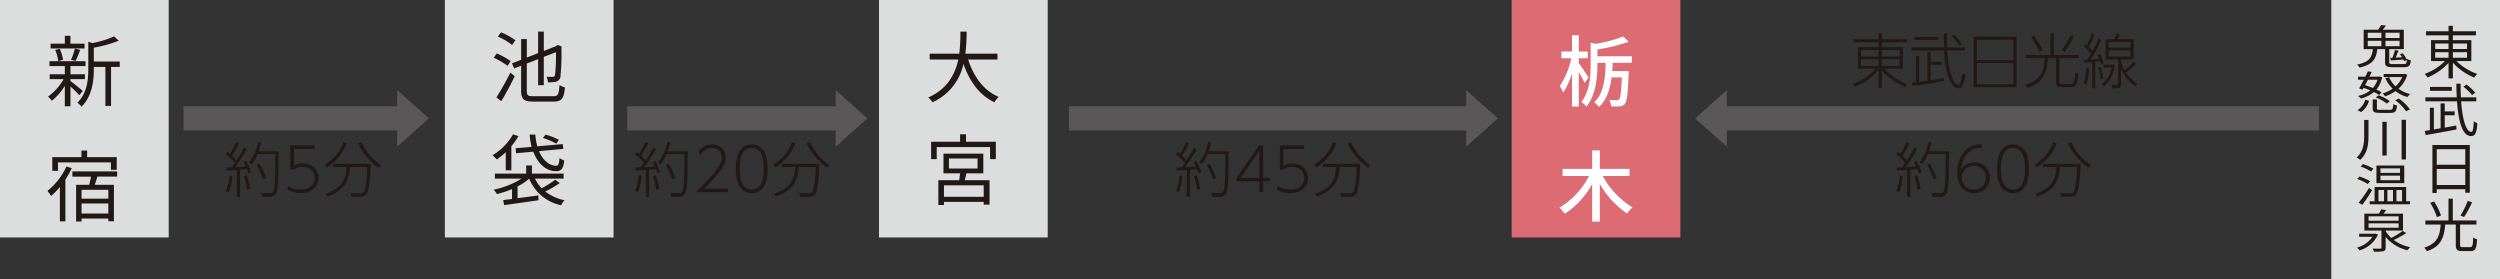 <svg xmlns="http://www.w3.org/2000/svg" width="783.096" height="87.416" viewBox="0 0 783.096 87.416">
  <rect x="0" y="0" width="783.096" height="87.416" fill="#333333" stroke="none"/>
  <g id="train03" transform="translate(-250.561 -2332.107)">
    <path id="パス_4296" data-name="パス 4296" d="M238.3,667.51h-7.835v1.516h6.6V675.8h-5.723a17.625,17.625,0,0,0,7,4.812l-.4.953c-4.981-2.154-6.815-4.565-7.471-5.447v5.783h-1v-5.765a18.465,18.465,0,0,1-7.414,5.356l-.508-.993a16.141,16.141,0,0,0,7-4.7H223v-6.779h6.469V667.51h-7.832v-.935h7.832v-1.8h1v1.8H238.3Zm-14.358,4.457h5.525v-2.024h-5.525Zm0,2.939h5.525v-2.078h-5.525Zm12.121-4.963h-5.6v2.024h5.6Zm0,2.884h-5.6v2.078h5.6Z" transform="translate(609.544 1677.84)" fill="#221815"/>
    <path id="パス_4297" data-name="パス 4297" d="M238.707,664.77c.018,1.91.054,3.35.09,4.379h5.471v.938h-5.435a27.234,27.234,0,0,0,1.272,7.955c.144.376,1.038,2.773,2.054,2.773.253,0,.49-.054.689-.56a15.355,15.355,0,0,0,.656-3.053l.944.484a9.462,9.462,0,0,1-1.017,3.594,1.4,1.4,0,0,1-1.182.656c-1.744,0-2.908-2.806-3.4-4.418a28.121,28.121,0,0,1-1.035-7.432h-10.2v-.938H237.8c-.054-1.326-.075-3.05-.075-4.379Zm-.983,14.885a78.385,78.385,0,0,1-9.9,1.462l-.126-.938c.472-.036.764-.072,1.272-.129v-8.166h1v8.072c.872-.114,1.744-.225,2.6-.355v-9.008h.98v3.05h3.4v.92h-3.4v4.887c1.69-.283,2.379-.394,4.177-.77Zm-1.78-12.845h-7.561v-.917h7.561Zm6.653,1.874a17.9,17.9,0,0,0-2.382-3.035l.656-.6a16.786,16.786,0,0,1,2.49,3.053Z" transform="translate(621.736 1677.828)" fill="#221815"/>
    <path id="パス_4298" data-name="パス 4298" d="M247.548,680.943H234.08V665.1h13.468Zm-12.43-8.539h11.375v-6.328H235.118Zm0,7.6h11.375v-6.629H235.118Z" transform="translate(634.703 1678.488)" fill="#221815"/>
    <path id="パス_4299" data-name="パス 4299" d="M247.3,671.51v-6.74h1.035v6.74h7.8v.975h-6.051v7.206c0,.659.054.881.872.881h2.6c.818,0,1.218-.057,1.492-3.462l1.035.2c-.4,3.612-.653,4.232-2.415,4.232h-2.8c-1.471,0-1.8-.319-1.8-1.684v-7.378h-2.617c-.018,4.1-1.326,7.75-6.433,9.324l-.49-1.05c5.468-1.308,5.871-5.747,5.871-8.274h-5.907v-.975Zm-5.125-6.03a27.35,27.35,0,0,1,2.671,4.511l-1.035.472a28.926,28.926,0,0,0-2.544-4.533Zm12.43.3a22.544,22.544,0,0,1-2.854,4.7l-.926-.542a21.365,21.365,0,0,0,2.764-4.626Z" transform="translate(645.552 1677.828)" fill="#221815"/>
    <path id="パス_4300" data-name="パス 4300" d="M245.52,680.367a17.736,17.736,0,0,0,.854-4.905l.908.072a15.881,15.881,0,0,1-.908,5.338Zm5.561-13.63a35.815,35.815,0,0,1-3.344,6.2,26.858,26.858,0,0,0,2.692-.243c-.238-.617-.364-.878-.511-1.2l.764-.34a11.353,11.353,0,0,1,1.164,2.962l-.836.334a9.624,9.624,0,0,0-.292-.99c-.671.09-1.128.15-1.51.187v8.292h-.944v-8.2c-1.744.093-2.015.111-2.617.132l-.072-.86c.764-.021.836-.021,1.128-.021.436-.656,1.035-1.666,1.2-1.967a21,21,0,0,0-2.328-2.171l.472-.749c.292.226.346.28.472.376a27.427,27.427,0,0,0,1.582-3.708l.89.337c-.144.355-1.146,2.827-1.78,3.97.126.111.782.71,1.164,1.143a37.915,37.915,0,0,0,1.853-3.823Zm-.2,12.394a18.332,18.332,0,0,0-.764-3.669l.764-.244a14.316,14.316,0,0,1,.854,3.651Zm.325,1.534a8.066,8.066,0,0,0,3.092-5.2h-2.454v-.92h3.525c-.4,2.791-1.582,5.45-3.525,6.875Zm10.869-6.4a19,19,0,0,1-3.236,2.713,11.492,11.492,0,0,0,3.564,3.483l-.583.917a12.863,12.863,0,0,1-4.542-5.543v4.683c0,1.158-.364,1.42-1.42,1.42H254.48l-.216-1.1,1.489.057c.544.021.6-.075.6-.484v-7.513h-3.907v-6.346h2.764a10.632,10.632,0,0,0,.635-1.777l1.074.151c-.129.334-.439,1.083-.656,1.627h4.981v6.346H257.28v.677a10.221,10.221,0,0,0,1.107,2.7,14.775,14.775,0,0,0,2.854-2.68Zm-1.8-6.836h-6.869v1.777h6.869Zm0,2.641h-6.869v1.91h6.869Z" transform="translate(657.67 1677.828)" fill="#221815"/>
    <rect id="長方形_1204" data-name="長方形 1204" width="52.843" height="74.381" transform="translate(250.561 2332.107)" fill="#dcdddd"/>
    <path id="パス_4302" data-name="パス 4302" d="M43.33,683.619a38.6,38.6,0,0,0-2.773-2.725v6.181H38.8V680.7a19.434,19.434,0,0,1-4.06,4.668,7.749,7.749,0,0,0-1.218-1.311,17.076,17.076,0,0,0,4.89-5.474H34.06v-1.531H38.8V674.5H33.988v-1.534H45.276V674.5H40.557v2.557H45.08v1.531H40.557v.583c.923.68,3.284,2.6,3.841,3.113Zm1.651-14.644H34.328v-1.507H38.8v-2.457h1.753v2.457h4.424Zm-8.244,3.967a13.909,13.909,0,0,0-.95-3.5l1.414-.367a13.548,13.548,0,0,1,1.044,3.456Zm3.988-.388a20.313,20.313,0,0,0,1.218-3.528l1.651.388a35.221,35.221,0,0,1-1.411,3.453ZM56,674.765H53.276v12.211H51.5V674.765H47.877v.607c0,3.624-.463,8.488-3.868,11.871a4.582,4.582,0,0,0-1.29-1.263c3.089-3.016,3.432-7.227,3.432-10.631v-8.464l1.311.415a32.876,32.876,0,0,0,6.764-2.093l1.459,1.339a40.518,40.518,0,0,1-7.808,2.19v4.331H56Z" transform="translate(232.071 1678.311)" fill="#221815"/>
    <path id="パス_4303" data-name="パス 4303" d="M41.081,682.482a27.127,27.127,0,0,1-1.994,3.573v13.089H37.361V688.392a23.109,23.109,0,0,1-2.749,2.8,15.228,15.228,0,0,0-1.143-1.582,21.406,21.406,0,0,0,5.961-7.66Zm-4.328.827H34.979v-4.283H44.1V676.96h1.8v2.066h9.269v3.967H53.34V680.68H36.753Zm12.355,1.826c-.268.875-.559,1.772-.827,2.551h6.009v11.432H52.537v-.848H44.146v.92h-1.7v-11.5h4.087c.22-.779.436-1.726.583-2.551H41.277V683.5H55.286v1.63Zm3.429,4.133H44.146v2.776h8.391Zm0,4.28H44.146v3.137h8.391Z" transform="translate(231.958 1702.3)" fill="#221815"/>
    <rect id="長方形_1205" data-name="長方形 1205" width="52.843" height="74.381" transform="translate(389.911 2332.107)" fill="#dcdddd"/>
    <path id="パス_4304" data-name="パス 4304" d="M84.278,675.3a22.333,22.333,0,0,0-4.331-2.529l.947-1.363a23.579,23.579,0,0,1,4.379,2.409Zm-3.5,9.9a82.321,82.321,0,0,0,4.379-7.784l1.365,1.119c-1.221,2.554-2.824,5.594-4.211,7.832Zm4.914-16.442a19.984,19.984,0,0,0-4.451-2.629l1-1.335a20.77,20.77,0,0,1,4.5,2.505ZM98.63,684.812c1.456,0,1.723-.656,1.922-3.5a5.477,5.477,0,0,0,1.7.728c-.316,3.357-.875,4.454-3.576,4.454H92.281c-2.872,0-3.747-.707-3.747-3.381v-7.859l-2.19.851-.7-1.582,2.893-1.116v-6.5h1.774v5.79l3.552-1.387v-6.74h1.774v6.058l3.844-1.507.147-.12.343-.268,1.26.508-.072.343a74.491,74.491,0,0,1-.292,8.926,1.871,1.871,0,0,1-1.435,1.751,11.711,11.711,0,0,1-2.481.2,4.925,4.925,0,0,0-.46-1.727c.683.021,1.579.021,1.871.021.439,0,.656-.1.8-.7a50.206,50.206,0,0,0,.268-7.029l-3.8,1.459v8.878H93.86v-8.172l-3.552,1.387v8.56c0,1.365.316,1.678,2.045,1.678Z" transform="translate(325.267 1677.434)" fill="#221815"/>
    <path id="パス_4305" data-name="パス 4305" d="M83.961,680.866a21.522,21.522,0,0,1-2.821,2.286c-.268-.319-.95-1-1.314-1.338a17.76,17.76,0,0,0,6.4-6.545l1.7.56a19.381,19.381,0,0,1-2.214,3.164v7.561h-1.75Zm16.9,9.678a33.809,33.809,0,0,1-4.52,2.65,14.278,14.278,0,0,0,6.054,2.728A5.435,5.435,0,0,0,101.3,697.5a13.813,13.813,0,0,1-10-8.343,17.055,17.055,0,0,1-3.648,2.433v3.7c2.045-.268,4.307-.583,6.52-.875l.048,1.51c-3.844.556-7.931,1.143-10.752,1.528l-.316-1.579c.8-.1,1.75-.216,2.773-.34v-3.113a28.049,28.049,0,0,1-4.719,1.555,6.909,6.909,0,0,0-1.071-1.362,25.643,25.643,0,0,0,8.782-3.477H80.557v-1.558h9.8v-2.55h1.8v2.55h9.925v1.558H93.107a11.653,11.653,0,0,0,2.09,3.041,31.594,31.594,0,0,0,4.259-2.677Zm-8.8-11.336a20.676,20.676,0,0,1-.608-3.841h1.774a16.783,16.783,0,0,0,.611,3.669l7.976-.7.171,1.51-7.615.7c1.218,2.848,3.236,4.6,5.375,4.574.731,0,.926-.634,1.05-2.433a4.539,4.539,0,0,0,1.483.779c-.292,2.677-.974,3.353-2.6,3.353-3.113,0-5.69-2.4-7.1-6.1L87.2,681.2l-.171-1.555Zm7.736-1a22.432,22.432,0,0,0-4.208-1.8l.851-1.044a23.425,23.425,0,0,1,4.184,1.63Z" transform="translate(325.024 1698.905)" fill="#221815"/>
    <rect id="長方形_1206" data-name="長方形 1206" width="52.843" height="74.381" transform="translate(525.9 2332.107)" fill="#dcdddd"/>
    <path id="パス_4306" data-name="パス 4306" d="M137.739,673.332c1.7,5.351,4.866,9.751,9.558,11.675a9.377,9.377,0,0,0-1.359,1.7c-4.671-2.211-7.76-6.517-9.681-12.039a17.02,17.02,0,0,1-9.705,12.039,5.222,5.222,0,0,0-1.362-1.483c6.033-2.626,8.466-7.3,9.462-11.892h-8.975v-1.85h9.266a51.878,51.878,0,0,0,.364-6.909h1.946a56.547,56.547,0,0,1-.388,6.909h10.045v1.85Z" transform="translate(416.093 1677.434)" fill="#221815"/>
    <path id="パス_4307" data-name="パス 4307" d="M145.765,677.606v5.447h-1.8V679.26h-16.71v3.793H125.5v-5.447h9.074v-2.337h1.847v2.337Zm-9.218,9.9c-.171.731-.343,1.483-.487,2.141H143.8v7.661H141.97v-.875H129.518v.974h-1.753v-7.76h6.541c.1-.683.2-1.438.271-2.141h-5.206v-6.177h12.479V687.5Zm5.423,3.748H129.515v3.6H141.97ZM131.073,686h8.975v-3.164h-8.975Z" transform="translate(416.725 1698.905)" fill="#221815"/>
    <rect id="長方形_1207" data-name="長方形 1207" width="52.843" height="87.416" transform="translate(980.813 2332.107)" fill="#dcdddd"/>
    <rect id="長方形_1208" data-name="長方形 1208" width="52.837" height="74.381" transform="translate(724.079 2332.107)" fill="#dd6b74"/>
    <path id="パス_4308" data-name="パス 4308" d="M198.757,679.847c-.367-.8-1.119-2.19-1.826-3.38v10.8h-2.117V676.9a23.886,23.886,0,0,1-2.746,5.985,9.569,9.569,0,0,0-1.095-2.018,26.89,26.89,0,0,0,3.648-8.734h-3.14v-2.09h3.332v-5.083h2.117v5.083h2.8v2.09h-2.8v1.558c.68.875,2.653,3.8,3.089,4.475Zm8.8-6.277c-.024.827-.072,1.7-.144,2.578h5.179s-.024.611-.048.9c-.244,6.2-.487,8.536-1.167,9.342a2.014,2.014,0,0,1-1.534.8,19.138,19.138,0,0,1-2.749.024,5.336,5.336,0,0,0-.608-2.042c1.023.1,1.922.121,2.334.121a.882.882,0,0,0,.779-.289c.391-.466.608-2.238.83-6.86H207.22c-.487,3.624-1.558,7.173-3.94,9.242a10.983,10.983,0,0,0-1.534-1.483c3.065-2.653,3.552-7.979,3.6-12.334h-2.577v.511c0,3.8-.391,9.39-3.429,13.23a5.1,5.1,0,0,0-1.606-1.431c2.677-3.48,2.917-8.247,2.917-11.8v-6.809l1.678.34a44.8,44.8,0,0,0,8.539-2.286l1.7,1.654a56.3,56.3,0,0,1-9.8,2.406v2.141h10.776v2.042Z" transform="translate(548.162 1678.215)" fill="#fff"/>
    <path id="パス_4309" data-name="パス 4309" d="M204.529,684.968a26.1,26.1,0,0,0,9.317,9.829,9,9,0,0,0-1.678,1.946,28.313,28.313,0,0,1-8.563-9.293v11.8H201.2V687.5a26.335,26.335,0,0,1-8.584,9.312,11.442,11.442,0,0,0-1.681-1.919,24.394,24.394,0,0,0,9.269-9.925h-8.271v-2.235H201.2v-5.79h2.409v5.79h9.314v2.235Z" transform="translate(548.08 1702.268)" fill="#fff"/>
    <path id="パス_4310" data-name="パス 4310" d="M157.537,678.286a42.729,42.729,0,0,1-3.651,5.69c1.161-.036,2.175-.15,3.314-.28a13.071,13.071,0,0,0-.635-1.329l.767-.394a15.75,15.75,0,0,1,1.591,3.5l-.881.433a10.055,10.055,0,0,0-.484-1.4c-.337.057-1.143.15-2.117.243v8.482H154.43v-8.409c-1.853.15-2.695.171-3.185.171l-.165-.974a15.555,15.555,0,0,0,1.7,0c.451-.544.767-.972,1.05-1.386a15.784,15.784,0,0,0-2.845-2.7l.577-.728c.415.337.526.43.731.6a24.23,24.23,0,0,0,1.931-3.708l.953.3a31.529,31.529,0,0,1-2.247,3.988,13.073,13.073,0,0,1,1.4,1.5,45.124,45.124,0,0,0,2.376-4.081Zm-6.514,13.107a14.542,14.542,0,0,0,1.122-4.848l.881.129a14.528,14.528,0,0,1-1.1,5.092Zm6.629-.376a23.9,23.9,0,0,0-.974-4.289l.9-.241a23.782,23.782,0,0,1,1.029,4.268ZM167.5,678.96c0,6.331-.018,9.9-.409,12.151a2.238,2.238,0,0,1-2.547,2.117h-2.192l-.244-1.161,2.454.036c.767.018,1.218-.111,1.441-1.029.487-1.91.487-6.8.487-11.236h-5.561a12.865,12.865,0,0,1-1.871,3.239l-.788-.671a13.337,13.337,0,0,0,2.809-6.331l.953.15a21.357,21.357,0,0,1-.764,2.734Zm-4.848,8.8a23.314,23.314,0,0,0-2-4.511l.878-.394a25.881,25.881,0,0,1,2.135,4.55Z" transform="translate(467.884 1700.525)" fill="#221815"/>
    <path id="パス_4311" data-name="パス 4311" d="M164.416,691.066v-3.408h-7.095v-1.064l7-10.169h1.308v10.169h2.081v1.064h-2.081v3.408Zm-5.8-4.472h5.8v-8.446Z" transform="translate(480.602 1701.226)" fill="#221815"/>
    <path id="パス_4312" data-name="パス 4312" d="M170.075,677.529h-6.5v5.224a5.448,5.448,0,0,1,2.716-.674c3,0,5.017,1.928,5.017,4.569,0,2.62-2.021,4.719-5.522,4.719a9,9,0,0,1-4.289-1.107l.355-1.086a7.214,7.214,0,0,0,3.856,1.086c3,0,4.382-1.7,4.382-3.633,0-2.1-1.591-3.462-3.856-3.462a4.228,4.228,0,0,0-2.659.86h-1.125v-7.6h7.621Z" transform="translate(488.992 1701.226)" fill="#221815"/>
    <path id="パス_4313" data-name="パス 4313" d="M165.394,683.08a13,13,0,0,0,5.88-6.986l1.068.3a15.254,15.254,0,0,1-6.217,7.567Zm8.37,10.112-.207-1.164,2.734.057c.731.021,1.311-.018,1.594-.917a29.167,29.167,0,0,0,.8-7.339h-5.26c-.412,4.475-1.759,7.357-7.209,9.3l-.523-.914c5.053-1.76,6.328-4.289,6.572-8.388h-4.175v-.974h11.7c0,5-.635,8.109-1.047,9.044-.487,1.122-1.293,1.293-2.6,1.293Zm3.182-17.059a17.794,17.794,0,0,0,6.03,7.152l-.674.824a20.137,20.137,0,0,1-6.46-7.661Z" transform="translate(496.81 1700.561)" fill="#221815"/>
    <path id="パス_4314" data-name="パス 4314" d="M101.2,678.286a42.733,42.733,0,0,1-3.651,5.69c1.161-.036,2.174-.15,3.314-.28a13.069,13.069,0,0,0-.635-1.329l.767-.394a15.753,15.753,0,0,1,1.591,3.5l-.881.433a10.051,10.051,0,0,0-.484-1.4c-.337.057-1.143.15-2.117.243v8.482H98.1v-8.409c-1.853.15-2.695.171-3.185.171l-.165-.974a15.556,15.556,0,0,0,1.7,0c.451-.544.767-.972,1.05-1.386a15.784,15.784,0,0,0-2.845-2.7l.577-.728c.415.337.526.43.731.6a24.223,24.223,0,0,0,1.931-3.708l.953.3a31.519,31.519,0,0,1-2.247,3.988,13.073,13.073,0,0,1,1.4,1.5,45.121,45.121,0,0,0,2.376-4.081Zm-6.514,13.107a14.543,14.543,0,0,0,1.122-4.848l.881.129a14.527,14.527,0,0,1-1.1,5.092Zm6.629-.376a23.9,23.9,0,0,0-.974-4.289l.9-.241a23.782,23.782,0,0,1,1.029,4.268Zm9.847-12.057c0,6.331-.018,9.9-.409,12.151a2.238,2.238,0,0,1-2.547,2.117h-2.193l-.244-1.161,2.454.036c.767.018,1.218-.111,1.441-1.029.487-1.91.487-6.8.487-11.236h-5.561a12.862,12.862,0,0,1-1.871,3.239l-.788-.671a13.336,13.336,0,0,0,2.809-6.331l.953.15a21.354,21.354,0,0,1-.764,2.734Zm-4.848,8.8a23.318,23.318,0,0,0-2-4.511l.878-.394a25.882,25.882,0,0,1,2.135,4.55Z" transform="translate(354.791 1700.525)" fill="#221815"/>
    <path id="パス_4315" data-name="パス 4315" d="M111,690.163v1.1h-10c1.347-1.326,3.687-3.651,5.636-5.97,1.666-1.985,2.451-3.26,2.451-4.848a2.892,2.892,0,0,0-2.977-3.017,4.338,4.338,0,0,0-3.8,2.358l-.505-1.272a5.177,5.177,0,0,1,4.25-2.193,4.007,4.007,0,0,1,4.271,4.084c0,1.537-.523,2.806-2.021,4.662-.731.918-2.211,2.6-4.608,5.092Z" transform="translate(367.545 1701.025)" fill="#221815"/>
    <path id="パス_4316" data-name="パス 4316" d="M105.161,683.946c0-1.63.018-7.621,4.981-7.621,4.923,0,4.981,5.934,4.981,7.621s-.057,7.618-4.981,7.618c-4.963,0-4.981-6.009-4.981-7.618m8.743,0c0-2.135-.244-6.517-3.763-6.517-3.465,0-3.762,4.25-3.762,6.517,0,2.172.259,6.515,3.762,6.515,3.483,0,3.763-4.289,3.763-6.515" transform="translate(375.887 1701.025)" fill="#221815"/>
    <path id="パス_4317" data-name="パス 4317" d="M109.06,683.08a13,13,0,0,0,5.88-6.986l1.068.3a15.253,15.253,0,0,1-6.217,7.567Zm8.37,10.112-.208-1.164,2.734.057c.731.021,1.311-.018,1.594-.917a29.17,29.17,0,0,0,.8-7.339h-5.26c-.412,4.475-1.759,7.357-7.209,9.3l-.523-.914c5.053-1.76,6.328-4.289,6.572-8.388h-4.175v-.974h11.7c0,5-.635,8.109-1.047,9.044-.487,1.122-1.293,1.293-2.6,1.293Zm3.182-17.059a17.8,17.8,0,0,0,6.03,7.152l-.674.824a20.137,20.137,0,0,1-6.46-7.661Z" transform="translate(383.714 1700.561)" fill="#221815"/>
    <path id="パス_4318" data-name="パス 4318" d="M58.593,678.286a42.736,42.736,0,0,1-3.651,5.69c1.161-.036,2.174-.15,3.314-.28a13.069,13.069,0,0,0-.635-1.329l.767-.394a15.751,15.751,0,0,1,1.591,3.5l-.881.433a10.051,10.051,0,0,0-.484-1.4c-.337.057-1.143.15-2.117.243v8.482H55.486v-8.409c-1.853.15-2.695.171-3.185.171l-.165-.974a15.556,15.556,0,0,0,1.7,0c.451-.544.767-.972,1.05-1.386a15.784,15.784,0,0,0-2.845-2.7l.577-.728c.415.337.526.43.731.6a24.224,24.224,0,0,0,1.931-3.708l.953.3a31.517,31.517,0,0,1-2.247,3.988,13.071,13.071,0,0,1,1.4,1.5,45.117,45.117,0,0,0,2.376-4.081Zm-6.514,13.107a14.542,14.542,0,0,0,1.122-4.848l.881.129a14.528,14.528,0,0,1-1.1,5.092Zm6.629-.376a23.9,23.9,0,0,0-.974-4.289l.9-.241a23.784,23.784,0,0,1,1.029,4.268Zm9.847-12.057c0,6.331-.018,9.9-.409,12.151a2.238,2.238,0,0,1-2.547,2.117H63.4l-.244-1.161,2.454.036c.767.018,1.218-.111,1.441-1.029.487-1.91.487-6.8.487-11.236H61.982a12.863,12.863,0,0,1-1.871,3.239l-.788-.671a13.336,13.336,0,0,0,2.809-6.331l.953.15a21.357,21.357,0,0,1-.764,2.734Zm-4.848,8.8a23.317,23.317,0,0,0-2-4.511l.878-.394a25.884,25.884,0,0,1,2.135,4.55Z" transform="translate(269.245 1700.525)" fill="#221815"/>
    <path id="パス_4319" data-name="パス 4319" d="M67.02,677.529h-6.5v5.224a5.448,5.448,0,0,1,2.716-.674c3,0,5.017,1.928,5.017,4.569,0,2.62-2.021,4.719-5.522,4.719a9,9,0,0,1-4.289-1.107l.355-1.086a7.214,7.214,0,0,0,3.856,1.086c3,0,4.382-1.7,4.382-3.633,0-2.1-1.591-3.462-3.856-3.462a4.227,4.227,0,0,0-2.659.86H59.4v-7.6H67.02Z" transform="translate(282.1 1701.226)" fill="#221815"/>
    <path id="パス_4320" data-name="パス 4320" d="M62.338,683.08a13,13,0,0,0,5.88-6.986l1.068.3a15.253,15.253,0,0,1-6.217,7.567Zm8.37,10.112-.208-1.164,2.734.057c.731.021,1.311-.018,1.594-.917a29.171,29.171,0,0,0,.8-7.339h-5.26c-.412,4.475-1.759,7.357-7.209,9.3l-.523-.914c5.053-1.76,6.328-4.289,6.572-8.388H65.036v-.974h11.7c0,5-.635,8.109-1.047,9.044-.487,1.122-1.293,1.293-2.6,1.293Zm3.182-17.059a17.8,17.8,0,0,0,6.03,7.152l-.674.824a20.137,20.137,0,0,1-6.46-7.661Z" transform="translate(289.915 1700.561)" fill="#221815"/>
    <rect id="長方形_1209" data-name="長方形 1209" width="68.308" height="7.597" transform="translate(308.057 2365.392)" fill="#595757"/>
    <path id="パス_4321" data-name="パス 4321" d="M69.893,670.668l9.94,8.848-9.94,8.857Z" transform="translate(305.083 1689.668)" fill="#595757"/>
    <rect id="長方形_1210" data-name="長方形 1210" width="66.672" height="7.597" transform="translate(447.041 2365.392)" fill="#595757"/>
    <path id="パス_4322" data-name="パス 4322" d="M115.56,670.668l9.94,8.848-9.94,8.857Z" transform="translate(396.763 1689.668)" fill="#595757"/>
    <rect id="長方形_1211" data-name="長方形 1211" width="125.823" height="7.597" transform="translate(585.387 2365.392)" fill="#595757"/>
    <path id="パス_4323" data-name="パス 4323" d="M181.226,670.668l9.94,8.848-9.94,8.857Z" transform="translate(528.595 1689.668)" fill="#595757"/>
    <path id="パス_4324" data-name="パス 4324" d="M232.563,678.286a42.738,42.738,0,0,1-3.651,5.69c1.161-.036,2.174-.15,3.314-.28a13.066,13.066,0,0,0-.635-1.329l.767-.394a15.754,15.754,0,0,1,1.591,3.5l-.881.433a10.053,10.053,0,0,0-.484-1.4c-.337.057-1.143.15-2.117.243v8.482h-1.011v-8.409c-1.853.15-2.695.171-3.185.171l-.165-.974a15.555,15.555,0,0,0,1.7,0c.451-.544.767-.972,1.05-1.386a15.787,15.787,0,0,0-2.845-2.7l.577-.728c.415.337.526.43.731.6a24.229,24.229,0,0,0,1.931-3.708l.953.3a31.506,31.506,0,0,1-2.247,3.988,13.066,13.066,0,0,1,1.4,1.5,45.112,45.112,0,0,0,2.376-4.081Zm-6.514,13.107a14.542,14.542,0,0,0,1.122-4.848l.881.129a14.528,14.528,0,0,1-1.1,5.092Zm6.629-.376a23.9,23.9,0,0,0-.974-4.289l.9-.241a23.778,23.778,0,0,1,1.029,4.268Zm9.847-12.057c0,6.331-.018,9.9-.409,12.151a2.238,2.238,0,0,1-2.547,2.117h-2.193l-.244-1.161,2.454.036c.767.018,1.218-.111,1.441-1.029.487-1.91.487-6.8.487-11.236h-5.561a12.866,12.866,0,0,1-1.871,3.239l-.788-.671a13.337,13.337,0,0,0,2.809-6.331l.953.15a21.344,21.344,0,0,1-.764,2.734Zm-4.848,8.8a23.318,23.318,0,0,0-2-4.511l.878-.394a25.885,25.885,0,0,1,2.135,4.55Z" transform="translate(618.506 1700.525)" fill="#221815"/>
    <path id="パス_4325" data-name="パス 4325" d="M239.992,677.468c-2.9-.3-6.027,1.835-6.439,6.851a4.75,4.75,0,0,1,4.25-2.358,4.542,4.542,0,0,1,4.755,4.68,4.765,4.765,0,0,1-4.923,4.924c-2.529,0-5.263-1.7-5.263-6.458,0-4.887,2.866-8.782,7.023-8.782.244,0,.355.018.6.036Zm-2.265,5.6a3.687,3.687,0,0,0-3.931,3.54,3.733,3.733,0,0,0,3.817,3.856,3.538,3.538,0,0,0,3.708-3.723,3.424,3.424,0,0,0-3.594-3.672" transform="translate(631.272 1701.025)" fill="#221815"/>
    <path id="パス_4326" data-name="パス 4326" d="M236.521,683.946c0-1.63.018-7.621,4.981-7.621,4.923,0,4.981,5.934,4.981,7.621s-.057,7.618-4.981,7.618c-4.963,0-4.981-6.009-4.981-7.618m8.743,0c0-2.135-.244-6.517-3.762-6.517-3.465,0-3.763,4.25-3.763,6.517,0,2.172.259,6.515,3.763,6.515,3.483,0,3.762-4.289,3.762-6.515" transform="translate(639.604 1701.025)" fill="#221815"/>
    <path id="パス_4327" data-name="パス 4327" d="M240.42,683.08a13,13,0,0,0,5.88-6.986l1.068.3a15.254,15.254,0,0,1-6.217,7.567Zm8.37,10.112-.208-1.164,2.734.057c.731.021,1.311-.018,1.594-.917a29.169,29.169,0,0,0,.8-7.339h-5.26c-.412,4.475-1.759,7.357-7.209,9.3l-.523-.914c5.053-1.76,6.328-4.289,6.572-8.388h-4.175v-.974h11.7c0,5-.635,8.109-1.047,9.044-.487,1.122-1.293,1.293-2.6,1.293Zm3.182-17.059a17.8,17.8,0,0,0,6.03,7.152l-.674.824a20.138,20.138,0,0,1-6.46-7.661Z" transform="translate(647.431 1700.561)" fill="#221815"/>
    <rect id="長方形_1212" data-name="長方形 1212" width="186.886" height="7.597" transform="translate(790.062 2365.392)" fill="#595757"/>
    <path id="パス_4328" data-name="パス 4328" d="M215.01,670.668l-9.943,8.848,9.943,8.857Z" transform="translate(576.456 1689.668)" fill="#595757"/>
    <path id="パス_4435" data-name="パス 4435" d="M291.036,675.013a17.442,17.442,0,0,0,6.514,4.021,4.405,4.405,0,0,0-.938,1.155,19.042,19.042,0,0,1-6.71-4.671v4.905h-1.353v-4.851a18.855,18.855,0,0,1-6.566,4.581,5.513,5.513,0,0,0-.938-1.119,17.331,17.331,0,0,0,6.385-4.021h-4.364V668.45h5.483v-1.516H281.5v-1.263h7.053v-1.7H289.9v1.7h7.23v1.263H289.9v1.516h5.79v6.563Zm-6.671-3.786h4.184v-1.711h-4.184Zm0,2.743h4.184v-1.75h-4.184Zm5.537-2.743h4.439v-1.711H289.9Zm4.436.992H289.9v1.75h4.439Z" transform="translate(728.99 1676.231)" fill="#221815"/>
    <path id="パス_4436" data-name="パス 4436" d="M287.334,683.762c1.188-.217,2.4-.454,3.606-.671l.09,1.245c-3.408.65-7.089,1.317-9.648,1.769l-.325-1.3,1.621-.253v-7.032h1.248v6.815l2.108-.379v-7.793h1.3v2.508h3.1v1.209h-3.1Zm5.14-8.229c.4,5.666,1.549,9.561,3.191,9.561.451,0,.668-1.011.758-3.39a3.966,3.966,0,0,0,1.137.7c-.235,3.1-.686,4-2.021,4-2.686-.018-3.931-4.635-4.364-10.879h-9.9v-1.257H291.1c-.072-1.375-.126-2.8-.126-4.277h1.335c-.018,1.516.018,2.938.09,4.277h4.815v1.257Zm-2.923-3.314h-6.833V671.01h6.833Zm6.349,1.369a17.154,17.154,0,0,0-2.7-2.632l.938-.689a15.334,15.334,0,0,1,2.74,2.544Z" transform="translate(729.014 1688.325)" fill="#221815"/>
    <path id="パス_4437" data-name="パス 4437" d="M293.566,676.383v14.951h-1.408v-1.1h-8.945v1.173h-1.353V676.383Zm-10.352,6.184h8.945V677.7h-8.945Zm8.945,1.32h-8.945v5.032h8.945Z" transform="translate(730.628 1701.142)" fill="#221815"/>
    <path id="パス_4438" data-name="パス 4438" d="M295.418,697.154c.7,0,.83-.451.92-3.029a3.942,3.942,0,0,0,1.227.6c-.162,2.905-.523,3.678-2.039,3.678h-2.6c-1.588,0-2.039-.433-2.039-1.949v-6.364h-3.317c-.343,3.928-1.245,6.869-5.735,8.349a4.185,4.185,0,0,0-.83-1.137c4.2-1.263,4.869-3.8,5.158-7.212h-4.8v-1.281h7.248v-6.836h1.335v6.836h7.414v1.281h-5.122v6.346c0,.6.144.722.83.722Zm-10.424-9.378a19.465,19.465,0,0,0-2.126-4.472l1.209-.454a17.7,17.7,0,0,1,2.181,4.421Zm11-4.617a37.854,37.854,0,0,1-2.505,4.563l-1.119-.451a26.749,26.749,0,0,0,2.271-4.617Z" transform="translate(728.917 1712.356)" fill="#221815"/>
    <path id="パス_4439" data-name="パス 4439" d="M289.678,674.537a3.923,3.923,0,0,0,1.188.4c-.144,1.739-.577,2.171-2.126,2.171h-3.555c-1.892,0-2.379-.3-2.379-1.519v-4.136h-2.454c-.325,2.951-1.26,4.815-5.537,5.784a3.394,3.394,0,0,0-.812-.927c3.934-.794,4.692-2.328,4.981-4.857H276.1v-6.069h4.526a13.573,13.573,0,0,0,.938-1.5l1.516.2c-.325.436-.686.9-1.029,1.3h6.62v6.069h-4.562v4.12c0,.463.18.551,1.17.551h3.357c.74,0,.92-.175,1.007-1.215l-.9.274a2.374,2.374,0,0,0-.2-.475c-1.39.114-2.743.2-3.9.289l-.232-.812.7-.024a18.556,18.556,0,0,0,.773-2.415l1.137.187c-.307.695-.614,1.531-.92,2.184l2.057-.117a7.627,7.627,0,0,0-.722-.98l.884-.247a7.916,7.916,0,0,1,1.335,2.066Zm-12.3-6.565h4.274v-1.663h-4.274Zm0,2.571h4.274v-1.705h-4.274Zm9.973-4.235h-4.418v1.663h4.418Zm0,2.529h-4.418v1.705h4.418Z" transform="translate(714.852 1676.043)" fill="#221815"/>
    <path id="パス_4440" data-name="パス 4440" d="M274.063,680.872a5.806,5.806,0,0,0,2.418-3.266l1.173.331a6.489,6.489,0,0,1-2.472,3.513Zm6.764-4.755a12.975,12.975,0,0,0-1.639-.926,9.973,9.973,0,0,1-4.06,2.024,5.039,5.039,0,0,0-.953-.794,9.87,9.87,0,0,0,3.895-1.738c-.686-.3-1.426-.577-2.129-.806l-.325.562-1.062-.391c.433-.722.972-1.705,1.477-2.719h-1.823v-.95h2.31c.271-.581.541-1.158.776-1.663l1.206.174c-.214.46-.466.965-.719,1.489h2.992l.217-.045.794.2a8.972,8.972,0,0,1-1.823,3.874,10.435,10.435,0,0,1,1.606.881Zm-3.516-4.788c-.307.593-.614,1.173-.9,1.708.794.247,1.66.562,2.469.893a7.14,7.14,0,0,0,1.429-2.6Zm6.927,9.426c.776,0,.917-.228.99-1.777a4.358,4.358,0,0,0,1.191.421c-.162,1.88-.559,2.325-2.072,2.325h-3.284c-1.8,0-2.253-.3-2.253-1.413v-2.791h1.317v2.776c0,.391.159.46,1.044.46Zm-3.627-4.538a12.143,12.143,0,0,1,3.534,1.823l-.9.767a11.956,11.956,0,0,0-3.465-1.91Zm9.02-6.475a9.255,9.255,0,0,1-2.761,4.409,10.767,10.767,0,0,0,3.717,1.69,3.931,3.931,0,0,0-.9.911,11.235,11.235,0,0,1-3.753-1.85,12.834,12.834,0,0,1-3.245,1.633,3.6,3.6,0,0,0-.776-.911,11.054,11.054,0,0,0,3.14-1.474,10.139,10.139,0,0,1-2.274-3.311l1.209-.262a8.5,8.5,0,0,0,1.982,2.836,8.278,8.278,0,0,0,2.075-2.92h-5.79v-.957h6.313l.235-.042Zm-2.671,7.5a12.871,12.871,0,0,1,3.516,3.4l-1.224.547a13.347,13.347,0,0,0-3.426-3.438Z" transform="translate(714.973 1685.748)" fill="#221815"/>
    <path id="パス_4441" data-name="パス 4441" d="M277.672,673.8v4.887c0,2.746-.271,5.492-2.6,7.633a4.781,4.781,0,0,0-1.1-.752c2.111-1.937,2.346-4.421,2.346-6.9V673.8Zm5.7,11.146h-1.353V674.393h1.353Zm6.042,1.242h-1.371V673.759h1.371Z" transform="translate(714.792 1695.874)" fill="#221815"/>
    <path id="パス_4442" data-name="パス 4442" d="M277.333,684.616a16.339,16.339,0,0,0-3.3-1.576l.686-.764a16.18,16.18,0,0,1,3.335,1.459Zm1.371,1.895a55.139,55.139,0,0,1-3.086,4.626l-1.137-.668a40.084,40.084,0,0,0,3.23-4.611Zm-.361-5.829a16.932,16.932,0,0,0-3.248-1.546l.722-.764a15.251,15.251,0,0,1,3.284,1.444Zm12.208,9.327v.953H277.929v-.953h1.531v-4.451h9.886v4.451Zm-1.8-5.684h-8.71v-5.507h8.71Zm-8.081,5.684h1.75V686.48h-1.75Zm6.764-10.28H281.3v1.4h6.132Zm0,2.271H281.3v1.416h6.132Zm-3.967,8.009h1.765V686.48h-1.765Zm2.83,0h1.768V686.48H286.3Z" transform="translate(714.914 1705.135)" fill="#221815"/>
    <path id="パス_4443" data-name="パス 4443" d="M280.587,690.962a9.141,9.141,0,0,1-5.772,4.975,3.786,3.786,0,0,0-.812-.869,8.7,8.7,0,0,0,4.869-3.38h-4.184v-.953h4.833l.235-.045Zm8.872-.433a41.43,41.43,0,0,1-3.949,2.153,12.737,12.737,0,0,0,5.212,2.256,4.714,4.714,0,0,0-.884.956,12.448,12.448,0,0,1-6.851-4.181v3.414c0,.623-.18.908-.74,1.068a13.5,13.5,0,0,1-2.923.159,3.556,3.556,0,0,0-.451-.98c1.119.027,2.111.027,2.4.015.325,0,.4-.075.4-.277V689.72h-5.357v-5.29h4.526a8.121,8.121,0,0,0,.758-1.344l1.552.232c-.271.391-.559.767-.848,1.113h6.115v5.29h-5.429v.171a8.8,8.8,0,0,0,1.75,2.156,26.092,26.092,0,0,0,3.588-2.2Zm-11.829-3.874h9.414V685.28H277.63Zm0,2.2h9.414v-1.389H277.63Z" transform="translate(714.852 1714.597)" fill="#221815"/>
  </g>
</svg>
